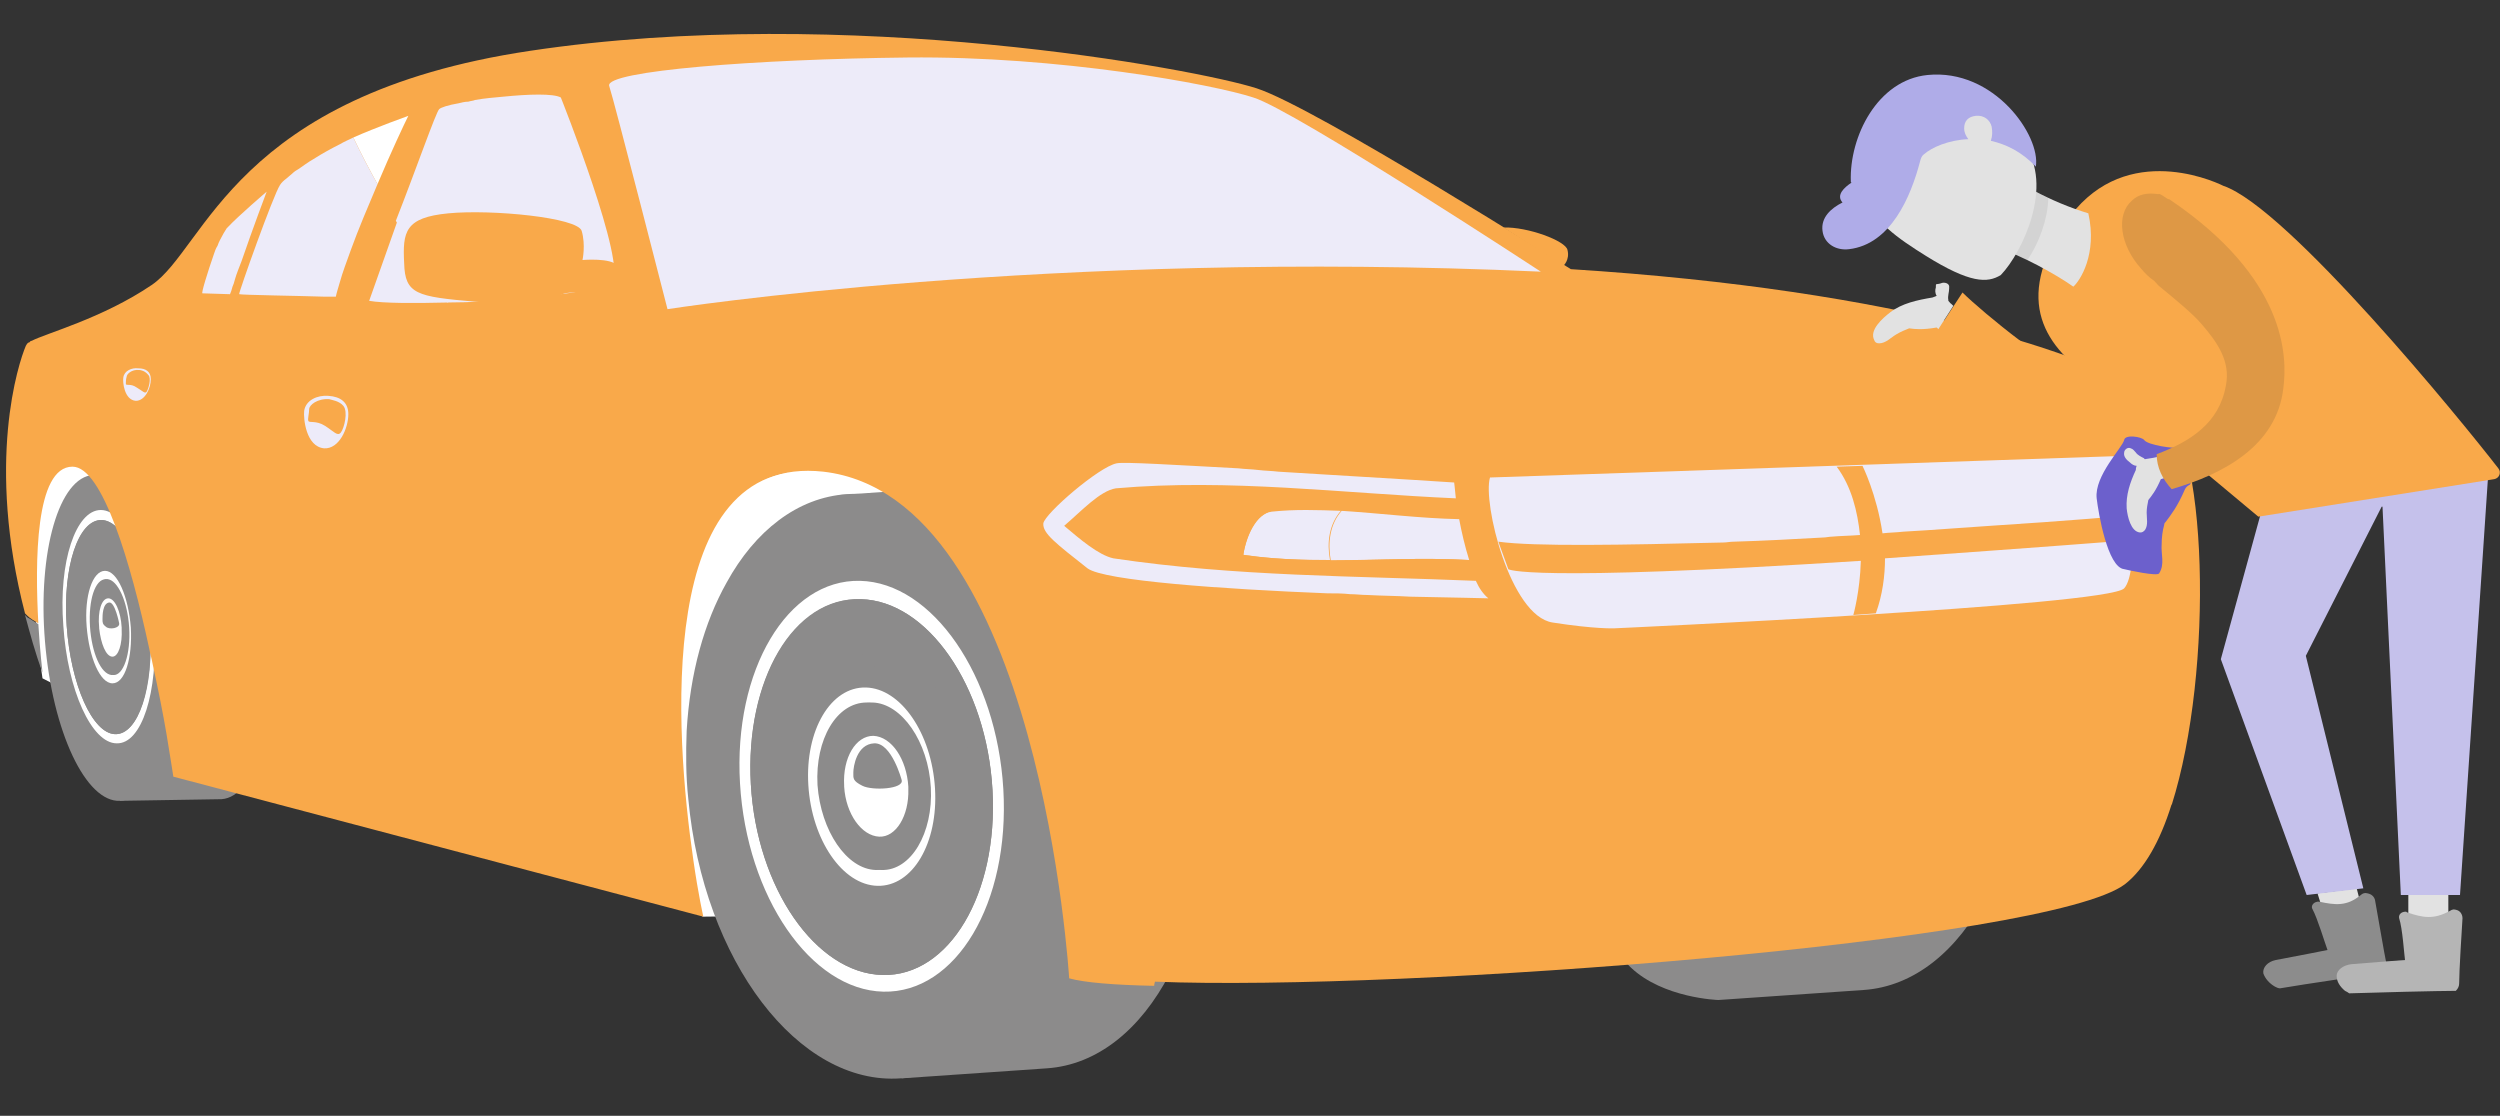 <?xml version="1.0" encoding="utf-8"?>
<!-- Generator: Adobe Illustrator 23.0.1, SVG Export Plug-In . SVG Version: 6.00 Build 0)  -->
<svg version="1.1" id="Capa_1" xmlns="http://www.w3.org/2000/svg" xmlns:xlink="http://www.w3.org/1999/xlink" x="0px" y="0px"
	 viewBox="0 0 300 133.9" style="enable-background:new 0 0 300 133.9;" xml:space="preserve">
<rect x="0" y="0" width="300" height="133.9" fill="#333333" stroke="none"/>
<style type="text/css">
	.st0{fill:#FFFFFF;}
	.st1{fill:#E2E2E2;}
	.st2{fill:#C5C1EB;}
	.st3{fill:#8C8C8C;}
	.st4{fill:#B5B5B5;}
	.st5{fill:#F9A94A;}
	.st6{fill:#8C8B8B;}
	.st7{fill:#282828;}
	.st8{fill:none;}
	.st9{fill:#EDEBF9;}
	.st10{opacity:7.000000e-02;enable-background:new    ;}
	.st11{fill:#AFACE8;}
	.st12{fill:#6C60CC;}
	.st13{fill:#DE9845;}
</style>
<g>
	<path class="st0" d="M236.7,31.5c0.2-0.4,0.4-0.6,0.6-0.9c0.2-0.3,0.3-0.5,0.4-0.7c0.3-0.5,0.4-1,0.6-1.7c0.3,0.3,0.4,0.7,0.5,1
		s0,0.8-0.2,1.2c-0.2,0.4-0.5,0.7-0.8,0.9C237.4,31.5,237,31.6,236.7,31.5z"/>
</g>
<g>
	<g>
		<g>
			<polygon class="st1" points="279,110.1 283.7,110.1 282.8,106.6 278.1,107.2 			"/>
		</g>
		<g>
			<rect x="289" y="107.3" class="st1" width="4.8" height="2.8"/>
		</g>
		<polygon class="st2" points="283.6,106.6 276.7,78.7 285.8,60.8 285.9,60.8 288.1,107.4 295.2,107.4 298.6,56.7 273,55.4 
			266.5,79.1 276.8,107.4 		"/>
	</g>
	<g>
		<path class="st3" d="M273,118.4c0.2,0.1,0.4,0.2,0.6,0.2c2.9-0.5,11.1-1.7,12.6-1.9c0.2-0.3,0.3-0.6,0.2-0.9
			c-0.3-1.4-1.1-6.2-1.4-7.8c-0.1-0.4-0.4-0.7-0.9-0.8c-0.3-0.1-0.6,0-0.8,0.2c-1.7,1.4-3.1,1.2-5,0.8c-0.1,0-0.1,0-0.2,0
			c-0.6,0.1-0.8,0.6-0.6,0.9c0.6,1.1,1.5,4.1,1.8,4.9c0,0-4,0.8-6.2,1.2c-1,0.2-1.6,0.9-1.5,1.6l0,0
			C271.8,117.4,272.3,118,273,118.4z"/>
	</g>
	<g>
		<path class="st4" d="M294.8,109.2c-0.3-0.1-0.5-0.1-0.8,0.1c-2,1.1-3.3,0.8-5.1,0.2c-0.1,0-0.1-0.1-0.2-0.1
			c-0.6,0-0.9,0.4-0.8,0.8c0.4,1.2,0.6,4.3,0.7,5c0,0-4.1,0.3-6.4,0.5c-1,0.1-1.8,0.7-1.8,1.4l0,0c0,0.7,0.4,1.3,1,1.8
			c0.2,0.1,0.4,0.2,0.5,0.3c2.8-0.1,10.9-0.3,12.8-0.3c0.3-0.3,0.4-0.6,0.4-0.9c0-1.4,0.3-6.3,0.4-7.8
			C295.5,109.7,295.2,109.3,294.8,109.2z"/>
	</g>
</g>
<g>
	<g>
		<path class="st5" d="M235.5,35.1c2.2,2.2,11.6,10,14.6,10.2c2.9,0.2,4.1-2.9,3.8-5.5c-0.3-1.9-1.2-3.7-2.4-5.2l8.8,5.9
			c0.2,0.9,0.4,1.8,0.4,2.7c0.3,4.7-4.3,9.5-9,9.1c-4.2-0.4-8-2.8-11.3-5.2c-2.7-2-5.1-4.2-7.5-6.5c-0.1-0.1-0.6-0.6-0.6-0.6
			L235.5,35.1z"/>
	</g>
</g>
<path class="st5" d="M271,62l28.3-4.5c0.6-0.1,0.9-0.8,0.5-1.3c-4.4-5.7-25.3-31.3-33-33.9c-1.6-0.8-12.4-5.4-19,4.5l0,0
	c-6.2,9.3-2.5,14.9,3.8,19L271,62z"/>
<path id="XMLID_180_" class="st0" d="M5.1,81.4c0,0-4.1-26.1,3.7-25.5c7.8,0.6,10.8,32.9,10.8,32.9L5.1,81.4z"/>
<path id="XMLID_179_" class="st6" d="M11.2,76.7c-0.4-4.2-0.2-8.1,0.5-11.4l-0.8-8.2l12.5-0.3c4.1-0.3,8.1,8.3,9,19.1
	c0.9,10.8-1.7,19.7-5.8,20l-12.2,0.2l-0.7-7.6C12.5,85.3,11.5,81.2,11.2,76.7z"/>
<path id="XMLID_178_" class="st6" d="M5.4,77c0.9,10.8,4.9,19.3,9,19.1s6.7-9.2,5.8-20s-4.9-19.3-9-19.1S4.5,66.2,5.4,77z"/>
<g id="XMLID_411_">
	<g id="XMLID_445_">
		<path id="XMLID_510_" class="st0" d="M7.6,75.1c0.5,7.7,3.4,14.1,6.4,14.1c3,0.1,5-6.1,4.5-13.9c-0.5-7.7-3.4-14.1-6.4-14.1
			C9.1,61.2,7,67.4,7.6,75.1z M8,75.1c-0.5-7.1,1.4-12.8,4.2-12.7s5.4,5.9,5.8,13c0.5,7.1-1.4,12.8-4.2,12.7
			C11.1,88,8.5,82.2,8,75.1z"/>
		<path id="XMLID_502_" class="st6" d="M8,75.1c0.5,7.1,3.1,12.9,5.8,13c2.8,0.1,4.6-5.6,4.2-12.7s-3.1-12.9-5.8-13
			C9.4,62.4,7.5,68.1,8,75.1z"/>
		<path id="XMLID_480_" class="st6" d="M8.7,75.1c0.4,6.4,2.8,11.7,5.3,11.7c2.5,0.1,4.2-5.1,3.8-11.5c-0.4-6.4-2.8-11.7-5.3-11.7
			S8.2,68.7,8.7,75.1z M10.1,71.2c0.1,0.6-0.1,1.1-0.4,1.1c-0.3,0-0.5-0.5-0.5-1.1c-0.1-0.6,0.1-1.1,0.4-1.1
			C9.8,70.1,10,70.6,10.1,71.2z M11.2,67.4c0.1,0.6-0.1,1.1-0.4,1.1c-0.3,0-0.5-0.5-0.5-1.1c-0.1-0.6,0.1-1.1,0.4-1.1
			C10.9,66.2,11.1,66.7,11.2,67.4z M13.2,66c0.1,0.6-0.1,1.1-0.4,1.1c-0.3,0-0.5-0.5-0.5-1.1c-0.1-0.6,0.1-1.1,0.4-1.1
			S13.2,65.4,13.2,66z M16.4,78.1c-0.1-0.6,0.1-1.1,0.4-1.1c0.3,0,0.5,0.5,0.5,1.1c0.1,0.6-0.1,1.1-0.4,1.1
			C16.7,79.2,16.5,78.7,16.4,78.1z M16.1,72.4c-0.1-0.6,0.1-1.1,0.4-1.1c0.3,0,0.5,0.5,0.5,1.1s-0.1,1.1-0.4,1.1S16.1,73,16.1,72.4z
			 M15.5,68.1c0.1,0.6-0.1,1.1-0.4,1.1c-0.3,0-0.5-0.5-0.5-1.1s0.1-1.1,0.4-1.1S15.5,67.5,15.5,68.1z M15.4,82.7
			c-0.1-0.6,0.1-1.1,0.4-1.1c0.3,0,0.5,0.5,0.5,1.1c0.1,0.6-0.1,1.1-0.4,1.1C15.6,83.8,15.4,83.3,15.4,82.7z M13.1,84.5
			c-0.1-0.6,0.1-1.1,0.4-1.1c0.3,0,0.5,0.5,0.5,1.1c0.1,0.6-0.1,1.1-0.4,1.1C13.3,85.6,13.1,85.1,13.1,84.5z M10.6,75.2
			c-0.3-3.7,0.8-6.7,2.2-6.7s2.8,3.1,3.1,6.8c0.3,3.7-0.8,6.7-2.2,6.7C12.2,82,10.8,78.9,10.6,75.2z M10.6,81.7
			c-0.1-0.6,0.1-1.1,0.4-1.1c0.3,0,0.5,0.5,0.5,1.1c0.1,0.6-0.1,1.1-0.4,1.1S10.6,82.3,10.6,81.7z M9.3,76.6
			c-0.1-0.6,0.1-1.1,0.4-1.1s0.5,0.5,0.5,1.1c0.1,0.6-0.1,1.1-0.4,1.1C9.6,77.7,9.4,77.2,9.3,76.6z"/>
		<path id="XMLID_474_" class="st0" d="M10.4,75.2c0.3,3.7,1.6,6.8,3.1,6.8s2.4-3,2.2-6.7c-0.3-3.7-1.6-6.8-3.1-6.8
			C11.1,68.5,10.1,71.5,10.4,75.2z M10.8,75.2c-0.2-3.2,0.6-5.7,1.9-5.7c1.2,0.1,2.4,2.6,2.6,5.8c0.2,3.2-0.6,5.7-1.9,5.7
			C12.1,80.9,11,78.3,10.8,75.2z"/>
		<path id="XMLID_471_" class="st6" d="M11,75.2c0.2,3.2,1.4,5.7,2.6,5.8c1.2,0.1,2.1-2.5,1.9-5.7c-0.2-3.2-1.4-5.7-2.6-5.8
			C11.6,69.5,10.8,72.1,11,75.2z M11.9,75.2c-0.1-1.9,0.4-3.4,1.1-3.4c0.8,0,1.5,1.6,1.6,3.5c0.1,1.9-0.4,3.4-1.1,3.4
			C12.7,78.6,12,77.1,11.9,75.2z"/>
		<path id="XMLID_446_" class="st0" d="M13,71.8c0.8,0,1.5,1.6,1.6,3.5c0,0.1,0,0.1,0,0.2c0.1,1.8-0.4,3.3-1.1,3.3
			c-0.8,0-1.4-1.6-1.6-3.4v-0.1C11.7,73.3,12.2,71.8,13,71.8z"/>
	</g>
</g>
<path id="XMLID_140_" class="st6" d="M14.3,74.8c0,0-0.5-2.6-1.2-2.5c-0.8,0.1-0.8,1.6-0.8,2s0,0.6,0.4,0.9
	C13.1,75.6,14.4,75.4,14.3,74.8z"/>
<path id="XMLID_184_" class="st0" d="M84.3,110c0,0-11.2-46.5,8.4-52.9c17.1-5.5,34.9,17.5,35.2,52.4L84.3,110z"/>
<path id="XMLID_183_" class="st6" d="M100,94.7c-0.7-7.6,0.2-14.7,2.3-20.6l-1.5-14.7l18.3-1.3c12.3-0.9,23.6,14.2,25.5,33.5
	c1.8,19.4-6.8,35.8-19,36.6l-17.4,1.2l-1.4-13.6C103.2,110.1,100.8,102.7,100,94.7z"/>
<path class="st6" d="M82.6,95.9c1.8,19.4,13.2,34.4,25.5,33.5s20.8-17.2,19-36.6c-1.8-19.4-13.2-34.4-25.5-33.5
	c-5.9,0.4-11,4.4-14.4,10.6c-2.7,4.8-4.4,10.9-4.8,17.8C82.3,90.4,82.3,93.1,82.6,95.9z"/>
<path id="XMLID_181_" class="st6" d="M192.5,84.3c-0.7-7.6,5.8-13.7,7.8-19.6L198.8,50l18.3-1.3c12.3-0.9,23.6,14.2,25.5,33.5
	c1.8,19.4-6.8,35.8-19,36.6l-17.4,1.2c0,0-6.6-0.2-10.5-3.9C190.7,111.5,193.2,92.4,192.5,84.3z"/>
<path id="XMLID_173_" class="st7" d="M3.4,41.1c0.9,0.1,1.7,0.1,2.5,0.2C4.3,41.2,3.3,41.1,3.4,41.1C3.3,41.2,3.3,41.1,3.4,41.1z"/>
<path class="st5" d="M3.1,41.5c0.1-0.2,0.2-0.3,0.2-0.3c0.1-0.1,0.1-0.1,0.2-0.1l0,0c0,0,0.1-0.1,0.1-0.1c0.1-0.1,0.1-0.1,0.2-0.1
	c1.7-0.9,8.5-2.7,14.4-6.7c6.5-4.4,9.9-22.8,45.4-28.1c37.9-5.7,80.1,2.2,87.2,4.5c7.1,2.3,37.7,21.7,37.7,21.7
	c39.5,2.5,62.6,10.2,70.4,15.6c6.1,4.2,6.8,32.6,1.7,48.7v-0.1c-1.4,4.5-3.3,7.8-5.6,9.6c-9.1,6.9-86.7,12.9-116.4,11.7
	c-0.1,0.3-0.1,0.5-0.1,0.5c-4.9-0.1-8.4-0.4-10.2-0.9c0,0-3.5-57.8-29.5-60.8C78.5,54.4,81,88.1,83.2,103.2l0,0
	c0.6,4.2,1.2,6.8,1.2,6.8L20.8,93.2c0,0-0.3-2-0.8-5l0,0c-0.4-2.4-1-5.4-1.7-8.6l0,0c-0.1-0.6-0.3-1.2-0.4-1.8
	C15.7,67.6,12.3,56,8.7,56c-4.5,0-4.5,11.5-4.1,18.8c-0.5-0.3-1-0.6-1.3-0.9c-0.1-0.1-0.2-0.2-0.3-0.3C-1.7,55.5,2.2,43.6,3.1,41.5z
	"/>
<path id="XMLID_158_" class="st8" d="M263.2,71.8l-55.7,3.6v0.7c0,0,56.4-3.6,56.9-3.8C264.9,72.2,263.2,71.8,263.2,71.8z"/>
<path id="XMLID_155_" class="st9" d="M178.8,57.3c-0.9,3,2.4,16.6,7.5,17.4s7.4,0.7,7.4,0.7s59.3-2.7,61.2-4.8s0.7-13.3,0-15.9
	L178.8,57.3z"/>
<path id="XMLID_149_" class="st9" d="M184.9,32.6c0,0-29.6-19.4-34.5-20.9c-4.9-1.6-23.4-5-41.5-4.8s-36.3,1.6-35.8,3.4
	c0.6,1.8,7,26.8,7,26.8S126,29.9,184.9,32.6z"/>
<path id="XMLID_148_" class="st5" d="M180.4,27.3c2.9-0.1,7.5,1.6,7.7,2.7c0.3,1.2-0.5,1.9-0.5,1.9L180.4,27.3z"/>
<path id="XMLID_145_" class="st9" d="M41.8,49.7c0,1.7-1.1,4.2-2.9,4.1c-2.2-0.2-2.5-3.6-2.4-4.5c0.2-1.3,1.6-1.9,2.9-1.8
	C40.9,47.6,41.8,48.3,41.8,49.7z"/>
<path id="XMLID_144_" class="st5" d="M39.5,47.9c-1.4-0.1-2.4,0.7-2.4,1.2s-0.2,1.2-0.1,1.4c0.1,0.3,0.9-0.1,2,0.6
	c1.1,0.7,1.5,1.3,1.9,0.8c0.4-0.5,0.9-2.5,0.3-3.2C40.7,48.1,39.8,48,39.5,47.9z"/>
<path id="XMLID_143_" class="st9" d="M18.1,45.5c0,1.1-0.7,2.6-1.8,2.6c-1.4-0.1-1.6-2.3-1.5-2.8c0.1-0.8,1-1.2,1.8-1.1
	C17.5,44.2,18.1,44.6,18.1,45.5z"/>
<path id="XMLID_142_" class="st5" d="M16.7,44.4c-0.9-0.1-1.5,0.5-1.5,0.8c-0.1,0.3-0.1,0.7-0.1,0.9c0.1,0.2,0.6-0.1,1.3,0.4
	c0.7,0.4,1,0.8,1.2,0.5c0.2-0.3,0.6-1.6,0.2-2C17.4,44.5,16.9,44.4,16.7,44.4z"/>
<path id="XMLID_141_" class="st5" d="M179.8,65l1.2,3.3c0,0,1.8,1.6,42.3-1c-0.1,3.7-0.9,6.5-0.9,6.5l2.7-0.2
	c0.8-2.2,1.1-4.5,1.1-6.6c8.3-0.6,18.2-1.3,29.8-2.2l-0.1-3c-0.8,0.1-7.7,0.7-17.1,1.3c-3.2,0.2-6.7,0.5-10.4,0.7
	c-0.8,0.1-1.7,0.1-2.5,0.2c-0.7-4.7-2.4-8.1-2.4-8.1l-3.1,0.1c1.8,2.4,2.5,5.4,2.8,8.2c-1.2,0.1-2.3,0.1-3.4,0.2
	c-0.3,0-0.7,0.1-1,0.1c-3.6,0.2-7.2,0.4-10.7,0.5c-0.5,0-0.9,0.1-1.3,0.1C194.7,65.4,184.1,65.6,179.8,65z"/>
<path id="XMLID_114_" class="st6" d="M4.6,74.9c0.2,3.3,0.5,5.8,0.5,5.8c-0.9-2.4-1.5-4.7-2.1-6.9c0.1,0.1,0.2,0.2,0.3,0.3
	C3.7,74.3,4.1,74.6,4.6,74.9z"/>
<path id="XMLID_187_" class="st9" d="M161,61.3c4.7,0.3,9.4,0.9,14.1,1c0.3,1.6,0.7,3.3,1.2,4.9c-5.5-0.3-11,0-16.6,0.1
	C159.3,65.1,159.6,62.9,161,61.3z"/>
<path id="XMLID_191_" class="st9" d="M149.2,66.6c0.3-2.2,1.6-5,3.4-5.2c2.8-0.3,5.5-0.2,8.3-0.1c-1.4,1.6-1.7,3.8-1.3,5.9
	C156.2,67.2,152.7,67.1,149.2,66.6z"/>
<path class="st5" d="M127.7,63c1.9,1.6,4.1,3.5,5.9,3.9c0.7,0.1,1.5,0.2,2.2,0.3c13.9,1.9,27.7,1.9,41.4,2.4c-0.4-0.7-0.7-1.5-1-2.4
	c-8.9-0.5-17.9,0.7-26.8-0.6c-0.1,0-0.2,0-0.2-0.1c0.3-1.7,1-3.7,2.2-4.6c0.4-0.3,0.8-0.5,1.2-0.6c7.4-0.7,15,0.7,22.4,0.9
	c-0.2-1-0.3-1.9-0.4-2.6c-10.7-0.4-21.4-1.6-32.2-1.6c-2.9,0-5.7,0.1-8.6,0.4C132.1,58.8,129.9,61.2,127.7,63z M139.2,60.6
	c-0.1,0.1-0.2,0.2-0.3,0.4C139,60.9,139.1,60.8,139.2,60.6z M136.8,64.3c-0.1,0.2-0.2,0.3-0.2,0.5C136.6,64.6,136.7,64.4,136.8,64.3
	z M137.4,63.1c-0.1,0.1-0.2,0.3-0.2,0.4C137.3,63.3,137.3,63.2,137.4,63.1z M138.3,61.8c-0.1,0.1-0.1,0.2-0.2,0.2
	C138.1,61.9,138.2,61.9,138.3,61.8z M141.3,58.9c-0.1,0.1-0.3,0.2-0.4,0.3C141.1,59,141.2,58.9,141.3,58.9z M140.2,59.7
	c-0.1,0.1-0.3,0.2-0.4,0.3C140,59.9,140.1,59.8,140.2,59.7z M136.1,66c0.1-0.2,0.1-0.4,0.2-0.5C136.2,65.7,136.2,65.8,136.1,66z"/>
<path id="XMLID_107_" class="st9" d="M125.2,62.8c0.2-1.2,6.7-6.8,8.8-7.2c0.8-0.2,7.1,0.2,14.6,0.6c0.8,0.1,1.6,0.1,2.4,0.2
	c0.8,0.1,1.6,0.1,2.4,0.2c1.7,0.1,3.3,0.2,4.9,0.3c8.6,0.5,16.2,1,16.2,1s0.1,0.8,0.2,1.9c-13.6-0.6-27.2-2.4-40.8-1.2
	c-1.9,0.3-4.1,2.7-6.2,4.5c1.9,1.6,4.1,3.5,5.9,3.9c14.7,2.2,29.1,2.1,43.5,2.7c0.4,0.9,0.9,1.6,1.5,2.1c0,0-3.9-0.1-9.4-0.2
	c-1.6-0.1-3.3-0.1-5.1-0.2c-0.7,0-1.4-0.1-2.1-0.1c-0.9-0.1-1.8-0.1-2.7-0.1c-12.5-0.5-26.8-1.5-28.8-3
	C126.7,65.2,125.1,64,125.2,62.8z"/>
<path id="XMLID_90_" class="st9" d="M53.8,36.3c-4.1,0.1-7.8,0.1-9.5-0.2c0,0,1.6-4.5,3.4-9.6C49.6,29.7,51.7,33,53.8,36.3z"/>
<path id="XMLID_91_" class="st9" d="M52.7,13.1c0.2-0.2,1.1-0.5,2.3-0.7c0.4-0.1,0.8-0.2,1.2-0.2c0.3-0.1,0.6-0.1,0.8-0.2
	c1.1-0.2,2.3-0.3,3.4-0.4c3-0.3,6-0.4,6.9,0.1c0,0,8.1,20.3,6.1,22.2c-0.4,0.4-1.7,0.8-3.4,1c-1.2,0.2-2.6,0.4-4.1,0.6
	c-0.5,0.1-1.1,0.1-1.6,0.2s-1.2,0.1-1.8,0.2c-2.9,0.2-6,0.4-8.8,0.4c-2.2-3.3-4.2-6.5-6.2-9.8C49.9,20.4,52.3,13.5,52.7,13.1z"/>
<path id="XMLID_89_" class="st0" d="M49,13.9c-0.5,1-2.1,4.4-3.7,8.2c-1-1.8-2-3.7-2.9-5.6C45.1,15.3,49,13.9,49,13.9z"/>
<path id="XMLID_92_" class="st9" d="M33.6,22.2c0.2-0.3,0.4-0.5,0.8-0.8c0.2-0.2,0.5-0.4,0.7-0.6c0.2-0.2,0.5-0.4,0.7-0.5
	c0.6-0.4,1.1-0.8,1.8-1.2c1.1-0.7,2.2-1.3,3.2-1.8c0.5-0.3,1-0.5,1.6-0.8c0.9,1.9,1.9,3.8,2.9,5.6c-1.1,2.6-2.3,5.4-3.2,7.9
	c-0.5,1.4-1,2.7-1.3,3.8c-0.2,0.7-0.4,1.3-0.5,1.8c0,0,0,0-0.1,0c-0.1,0-0.6,0-1.3,0c-3-0.1-10-0.2-10.2-0.3
	C28.6,35.2,32.8,23.4,33.6,22.2z"/>
<path id="XMLID_88_" class="st9" d="M25.7,30.4c0.1-0.3,0.2-0.6,0.4-0.9c0.1-0.3,0.2-0.5,0.3-0.7l0,0c0.3-0.6,0.6-1.1,0.8-1.4
	l0.1-0.1c1.3-1.4,4.7-4.3,4.7-4.3s-1.7,4.5-3,8.3c-0.3,0.8-0.6,1.5-0.8,2.2c-0.1,0.4-0.2,0.7-0.3,0.9c-0.1,0.4-0.2,0.7-0.3,0.9h-0.1
	l-3.2-0.1C24.1,35.3,24.9,32.7,25.7,30.4z"/>
<path id="XMLID_87_" class="st5" d="M74.1,31.9c0,0,1.4,1.7,1.4,2.4S71.3,36,71,36s-0.1-0.6-0.3-0.7c-0.2-0.1-2.3-0.4-3.2,0
	S64,36.9,57,36.2c-7-0.6-8.4-0.9-8.5-4.6c-0.2-3.8,0.1-5.5,5.3-6c5.2-0.5,15.5,0.5,16,2.1c0.5,1.7,0.1,3.5,0.1,3.5
	S73.4,30.9,74.1,31.9z"/>
<g id="XMLID_98_">
	<g id="XMLID_78_">
		<g id="XMLID_101_">
			<path id="XMLID_430_" class="st0" d="M88.8,94c0.8,13.6,8.5,24.8,17.2,25c8.7,0.2,15.2-10.6,14.4-24.3
				c-0.8-13.6-8.5-24.8-17.2-25S88,80.4,88.8,94z M90.1,94.1c-0.7-12.5,5.2-22.4,13.2-22.2c8,0.2,15.1,10.4,15.8,22.9
				s-5.2,22.4-13.2,22.2C97.9,116.8,90.8,106.5,90.1,94.1z"/>
			<path id="XMLID_410_" class="st6" d="M90.1,94.1c0.7,12.5,7.8,22.7,15.8,22.9s13.9-9.8,13.2-22.2c-0.7-12.5-7.8-22.7-15.8-22.9
				C95.2,71.6,89.4,81.6,90.1,94.1z"/>
			<path id="XMLID_193_" class="st6" d="M92,94.1c0.7,11.3,7.1,20.6,14.4,20.8c7.3,0.2,12.6-8.9,12-20.2S111.3,74,104,73.9
				C96.7,73.7,91.4,82.8,92,94.1z M96.5,87.1c0.1,1.1-0.5,1.9-1.1,1.9c-0.7,0-1.3-0.9-1.4-2c-0.1-1.1,0.5-1.9,1.1-1.9
				C95.8,85.2,96.4,86.1,96.5,87.1z M100,80.4c0.1,1.1-0.5,1.9-1.1,1.9c-0.7,0-1.3-0.9-1.4-2c-0.1-1.1,0.5-1.9,1.1-1.9
				C99.3,78.5,99.9,79.4,100,80.4z M105.9,78.1c0.1,1.1-0.5,1.9-1.1,1.9c-0.7,0-1.3-0.9-1.4-2c-0.1-1.1,0.5-1.9,1.1-1.9
				C105.2,76.1,105.8,77,105.9,78.1z M114.2,99.5c-0.1-1.1,0.5-1.9,1.1-1.9c0.7,0,1.3,0.9,1.4,2c0.1,1.1-0.5,1.9-1.1,1.9
				C114.8,101.4,114.2,100.5,114.2,99.5z M113.6,89.4c-0.1-1.1,0.5-1.9,1.1-1.9c0.7,0,1.3,0.9,1.4,2c0.1,1.1-0.5,1.9-1.1,1.9
				C114.3,91.4,113.7,90.5,113.6,89.4z M112.3,81.8c0.1,1.1-0.5,1.9-1.1,1.9c-0.7,0-1.3-0.9-1.4-2c-0.1-1.1,0.5-1.9,1.1-1.9
				C111.7,79.9,112.3,80.8,112.3,81.8z M110.7,107.5c-0.1-1.1,0.5-1.9,1.1-1.9c0.7,0,1.3,0.9,1.4,2c0.1,1.1-0.5,1.9-1.1,1.9
				C111.4,109.4,110.8,108.6,110.7,107.5z M103.8,110.6c-0.1-1.1,0.5-1.9,1.1-1.9c0.7,0,1.3,0.9,1.4,2c0.1,1.1-0.5,1.9-1.1,1.9
				C104.5,112.5,103.9,111.6,103.8,110.6z M97.6,94.2c-0.4-6.6,2.7-11.8,6.9-11.7c4.2,0.1,7.9,5.5,8.3,12.1
				c0.4,6.6-2.7,11.8-6.9,11.7C101.7,106.2,98,100.7,97.6,94.2z M97,105.6c-0.1-1.1,0.5-1.9,1.1-1.9c0.7,0,1.3,0.9,1.4,2
				c0.1,1.1-0.5,1.9-1.1,1.9C97.7,107.5,97.1,106.6,97,105.6z M93.7,96.7c-0.1-1.1,0.5-1.9,1.1-1.9c0.7,0,1.3,0.9,1.4,1.9
				c0.1,1.1-0.5,1.9-1.1,1.9C94.4,98.6,93.8,97.7,93.7,96.7z"/>
			<path id="XMLID_133_" class="st0" d="M97,94.2c0.4,6.6,4.1,12,8.3,12.1c4.2,0.1,7.3-5.1,6.9-11.7c-0.4-6.6-4.1-12-8.3-12.1
				C99.7,82.4,96.6,87.6,97,94.2z M98.1,94.2c-0.3-5.5,2.3-9.9,5.9-9.9c3.6,0.1,6.7,4.6,7,10.2c0.3,5.5-2.3,9.9-5.9,9.9
				C101.6,104.3,98.5,99.7,98.1,94.2z"/>
			<path id="XMLID_130_" class="st6" d="M98.8,94.2c0.3,5.5,3.5,10.1,7,10.2s6.2-4.4,5.9-9.9s-3.5-10.1-7-10.2
				C101,84.3,98.4,88.7,98.8,94.2z M101.3,94.3c-0.2-3.3,1.4-6,3.5-5.9c2.2,0.1,4,2.8,4.2,6.1s-1.4,6-3.5,5.9
				C103.4,100.3,101.5,97.6,101.3,94.3z"/>
			<path id="XMLID_129_" class="st0" d="M104.8,88.3c2.2,0.1,4,2.8,4.2,6.1c0,0.1,0,0.2,0,0.3c0.1,3.2-1.5,5.8-3.5,5.7
				c-2.1-0.1-4-2.7-4.2-6c0-0.1,0-0.1,0-0.1C101.1,90.9,102.7,88.3,104.8,88.3z"/>
		</g>
	</g>
	<path id="XMLID_97_" class="st6" d="M108.2,93.6c0,0-1.2-4.5-3.3-4.4s-2.5,2.8-2.5,3.5c0,0.7-0.1,1,1.1,1.6S108.5,94.7,108.2,93.6z
		"/>
</g>
<path class="st1" d="M234.4,36.7c-0.6-0.6-0.1,0-0.6-0.6c0-0.1,0-0.1,0-0.1c-0.1-0.5,0.1-0.9,0.1-1.4c0-0.1,0,0,0-0.1
	c0.1-0.5-0.6-0.7-1-0.5c-0.6,0.2-0.6-0.1-0.6,0.5c-0.1,0.3-0.1,0.7,0.1,1c0,0-0.2,0.1-0.5,0.2c-1.8,0.3-3.7,0.7-5.1,1.8
	c-0.9,0.7-2.5,2.1-1.9,3.3c0.1,0.3,0.3,0.4,0.6,0.4c0.8,0,1.4-0.7,2.1-1.1c0.5-0.3,1-0.5,1.5-0.7c0.7,0.1,1.6,0.2,3.3-0.1
	c0.4,0.3-0.2-0.2,0.2,0.2"/>
<g>
	<g>
		<path class="st1" d="M248.8,34.4c-2.1-1.5-6.5-3.9-9-4.6c1.9-2,3.4-4.4,4.3-6.9c2.1,1.1,4.2,2,6.5,2.7
			C251.7,30.5,249.6,33.7,248.8,34.4z"/>
		<path class="st10" d="M243.3,31.2c-1.5-0.7-2.8-1.2-3.5-1.4c1.9-2,3.4-4.4,4.3-6.9c0.6,0.3,1.1,0.6,1.7,0.9
			C245.7,26.4,244.7,29.1,243.3,31.2z"/>
		<g>
			<g>
				<path class="st1" d="M240.1,33c-1.6,1-3.7,1-9-2.3c-3.2-2-6.5-4.2-7.7-7.7c-0.4-1.2-0.5-2.4-0.5-3.5c0.3-4.1,3.2-7.7,7.5-8.7
					c4.8-1,9.6,2.6,12.5,6.6C246.5,22.2,242.7,30.3,240.1,33z"/>
			</g>
		</g>
	</g>
	<path class="st11" d="M231.3,9c-6,0.6-9.4,7.4-9.2,12.8c0,0.1,0,0.1,0.1,0.1c-0.9,0.6-1.9,1.5-1.1,2.4c-1.4,0.7-2.6,1.8-2.4,3.4
		s1.7,2.4,3.2,2.2c5-0.6,7.4-6.3,8.5-10.5c0.1-0.4,0.2-0.7,0.5-0.9c0.9-0.8,2.9-1.7,5.3-1.8c-0.3-0.4-0.5-0.8-0.5-1.3
		c0-0.9,0.5-1.4,1.4-1.5c1-0.1,1.7,0.5,1.9,1.3c0.1,0.6,0.1,1.1-0.1,1.7c1.8,0.4,3.7,1.3,5.4,3.1C244.9,16.3,239.3,8.2,231.3,9z"/>
</g>
<g>
	<path class="st12" d="M262.8,54.3c-0.1-0.5-0.6-0.7-1-0.6c-0.9,0.2-4.1-0.3-4.5-0.9c-0.3-0.4-2.3-0.7-2.4,0c-0.2,0.9-3.6,4.3-3.3,7
		c0.2,1.7,1.3,8.3,3.3,8.5c0.4,0.1,4,0.9,4.2,0.5c0.7-1.1,0.2-2.3,0.3-3.5c0-0.8,0.1-1.6,0.3-2.3c0-0.2,0.1-0.3,0.2-0.4
		c0.6-0.8,1.4-1.8,2.3-3.9c0.1-0.2,0.3-0.4,0.5-0.5C263.1,58.2,263.1,55.6,262.8,54.3z"/>
	<path class="st1" d="M259.4,54.7c-0.7,0.2-1.3,0.3-2,0.4c-0.1,0-0.1-0.1-0.1-0.1c-0.4-0.2-0.8-0.4-1-0.7c-0.2-0.2-0.3-0.4-0.6-0.5
		c-0.4-0.2-0.8,0.2-0.8,0.5c-0.1,0.5,0.3,0.9,0.7,1.2c0.2,0.2,0.5,0.4,0.8,0.4c0,0-0.1,0.2-0.1,0.5c-0.7,1.5-1.2,3-1.1,4.6
		c0.1,1,0.5,2.8,1.6,2.9c0.3,0,0.4-0.1,0.6-0.3c0.4-0.6,0.2-1.4,0.2-2.1c0-0.5,0.1-1,0.2-1.5c0.4-0.5,0.9-1.1,1.5-2.5
		c0.4-0.1,0.8-0.3,1.2-0.4c0.1,0,0.1-0.1,0.1-0.1C259.8,56.4,259.5,55.6,259.4,54.7z"/>
	<path class="st13" d="M255.8,24.1c-1.9,1.7-1.4,5.3,1.1,8.1c0.5,0.6,1,1.1,1.6,1.5c0.3,0.3,0.5,0.6,0.8,0.8
		c1.7,1.4,3.9,3.2,4.9,4.4c1.9,2.2,3.5,4.5,2.9,7.4c-0.8,4.5-4.3,6.7-8.3,8.2c0,1.6,0.7,3,1.8,4.2c6.2-1.8,12.6-5.2,13.4-12.1
		c0.5-3.8,0.4-13.2-13.7-22.7c-0.2,0.1-1.1-0.8-1.3-0.6C257.7,23.1,256.6,23.3,255.8,24.1z"/>
</g>
</svg>
